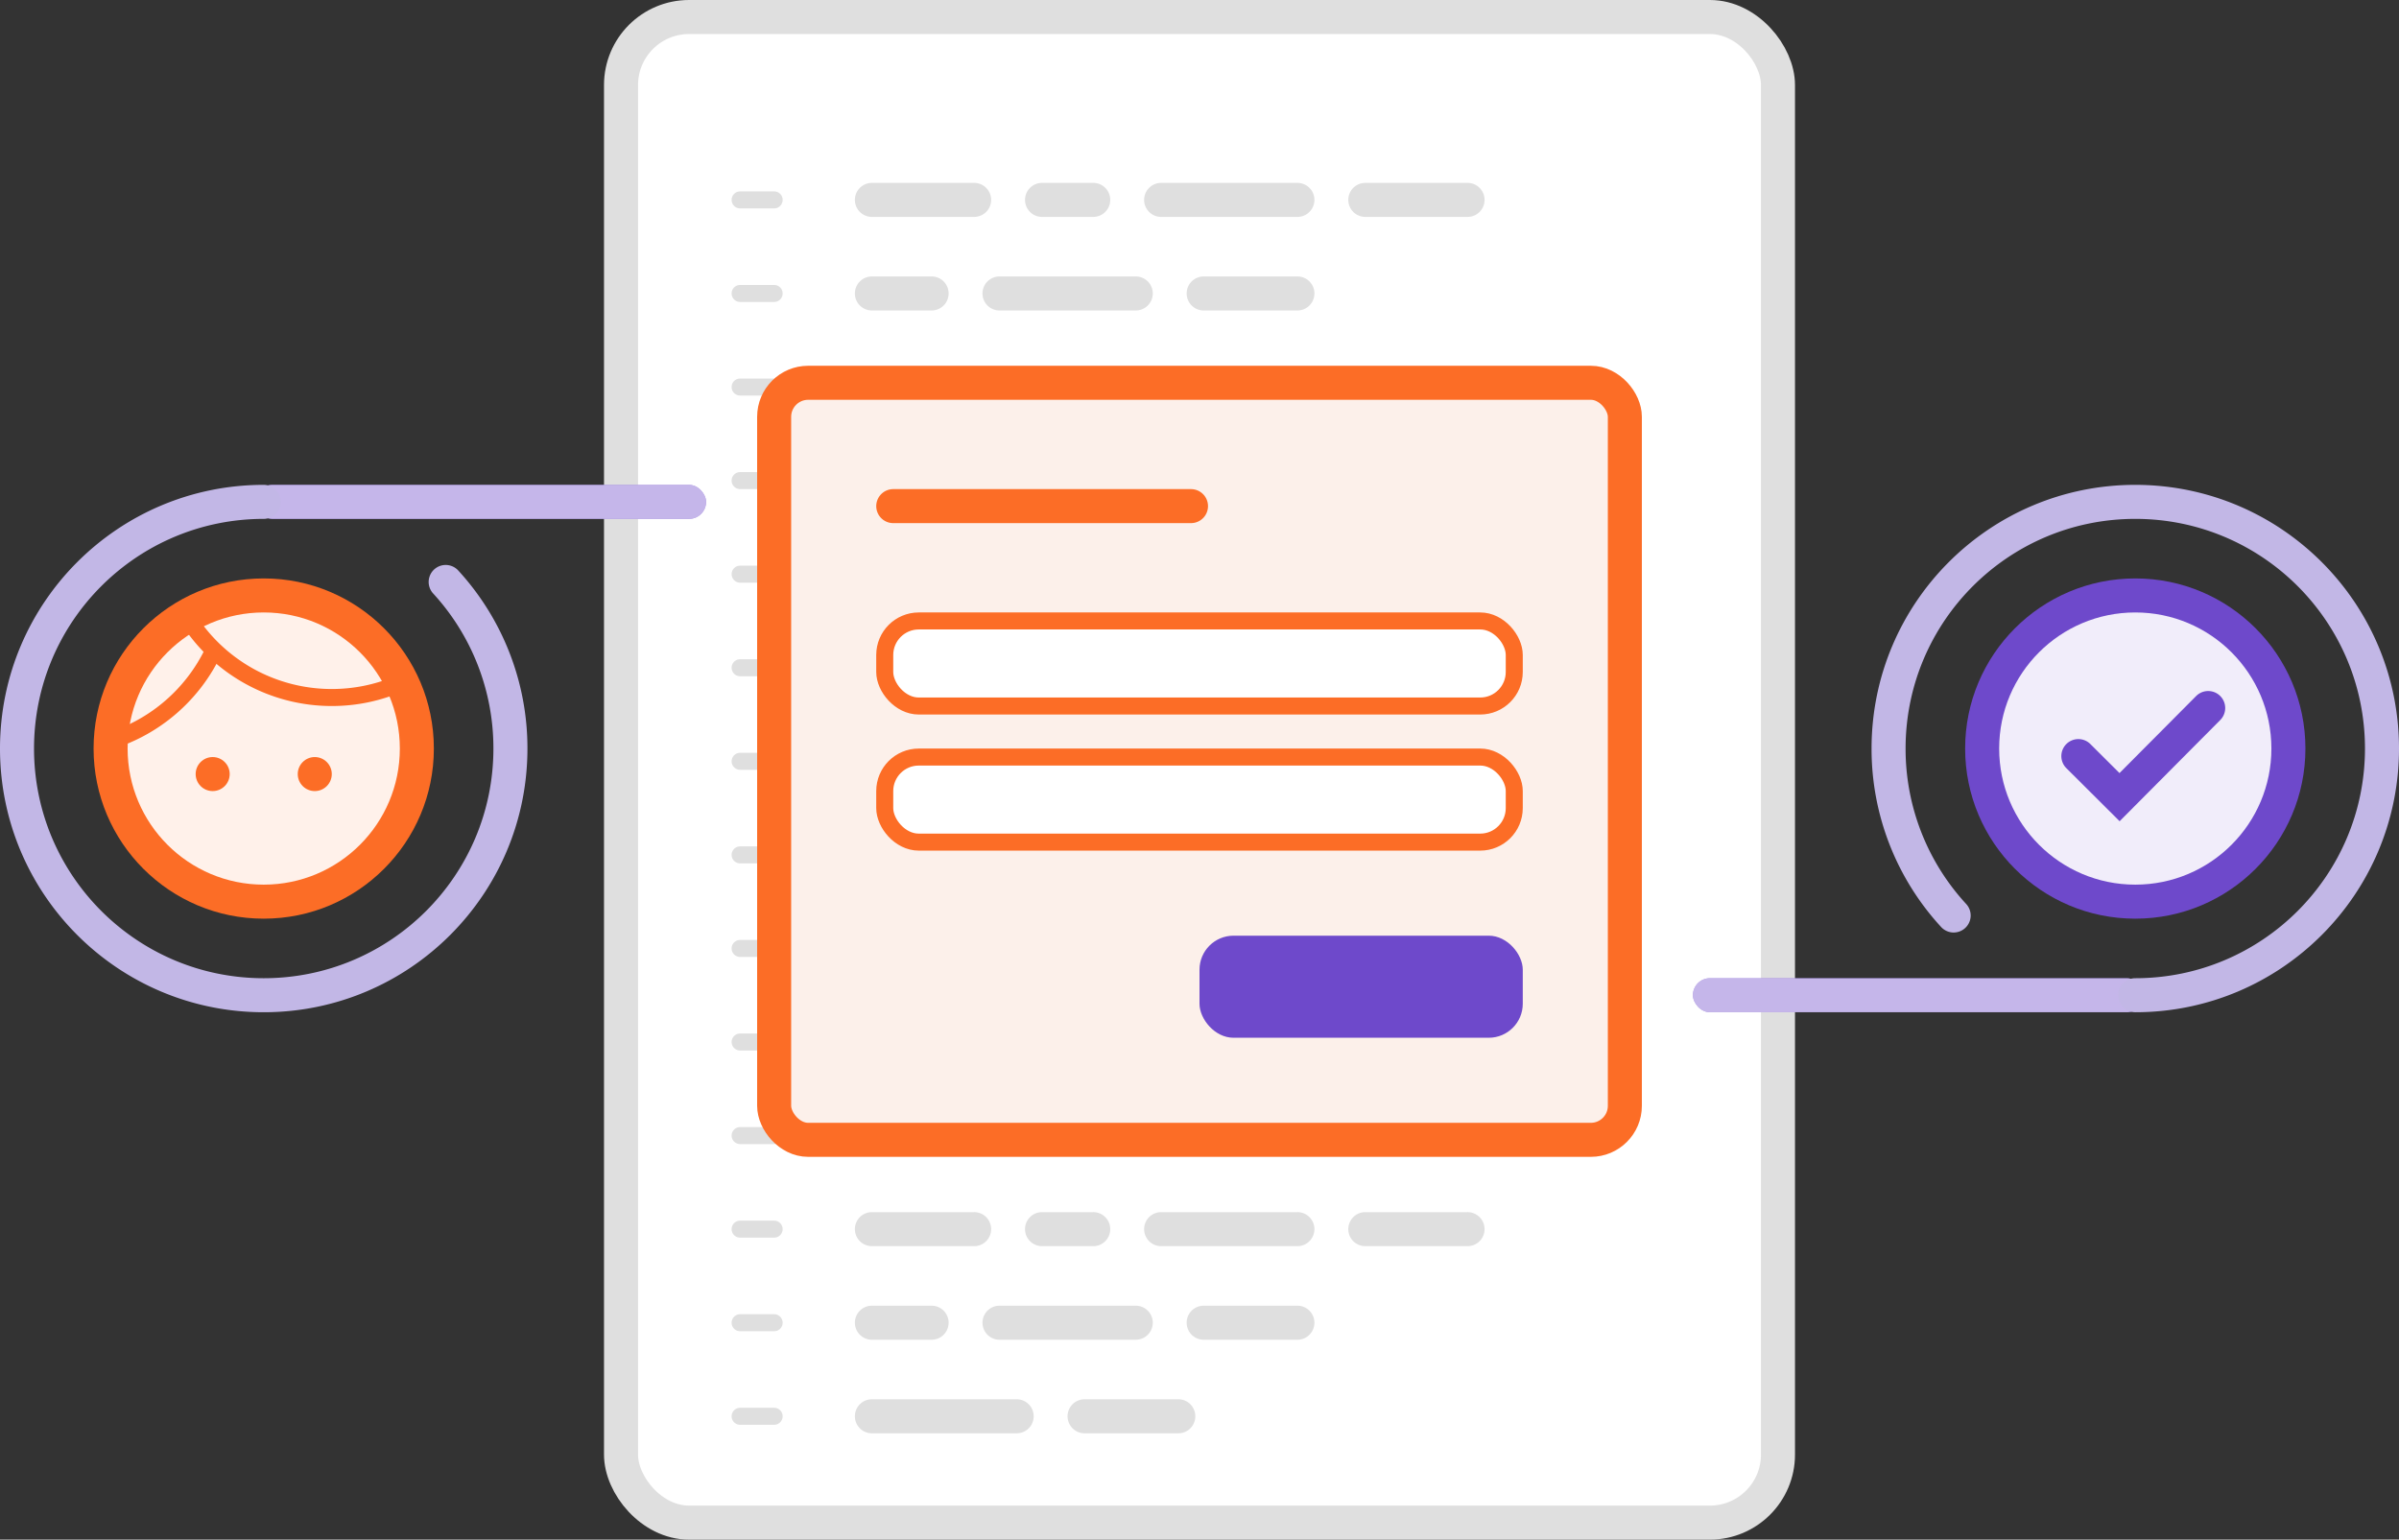 <svg xmlns="http://www.w3.org/2000/svg" xmlns:xlink="http://www.w3.org/1999/xlink" width="282" height="181" viewBox="0 0 282 181"><rect x="0" y="0" width="282" height="181" fill="#333333" stroke="none"/><defs><rect id="a" width="53" height="4" x="30" y="58" rx="2"/><rect id="c" width="53" height="4" x="28" y="56" rx="2"/><path id="b" d="M31 15c-8.837 0-16 7.163-16 16s7.163 16 16 16 16-7.163 16-16-7.163-16-16-16z"/><path id="d" d="M20 4C11.163 4 4 11.163 4 20s7.163 16 16 16 16-7.163 16-16S28.837 4 20 4z"/></defs><g fill="none" fill-rule="evenodd"><g transform="translate(71)"><rect width="136" height="177" x="2" y="2" fill="#FFF" stroke="#DFDFDF" stroke-width="4" rx="8"/><path fill="#DFDFDF" fill-rule="nonzero" d="M20 22.5a1 1 0 01.117 1.993L20 24.5h-4a1 1 0 01-.117-1.993L16 22.5h4zm0 33a1 1 0 01.117 1.993L20 57.5h-4a1 1 0 01-.117-1.993L16 55.5h4zm0-22a1 1 0 01.117 1.993L20 35.5h-4a1 1 0 01-.117-1.993L16 33.5h4zm0 33a1 1 0 01.117 1.993L20 68.5h-4a1 1 0 01-.117-1.993L16 66.5h4zm23.5-45a2 2 0 01.15 3.995l-.15.005h-12a2 2 0 01-.15-3.995l.15-.005h12zm-5 11a2 2 0 01.15 3.995l-.15.005h-7a2 2 0 01-.15-3.995l.15-.005h7zm0 33a2 2 0 01.15 3.995l-.15.005h-7a2 2 0 01-.15-3.995l.15-.005h7zm24-33a2 2 0 01.15 3.995l-.15.005h-16a2 2 0 01-.15-3.995l.15-.005h16zm0 33a2 2 0 01.15 3.995l-.15.005h-16a2 2 0 01-.15-3.995l.15-.005h16zm19 0a2 2 0 01.15 3.995l-.15.005h-11a2 2 0 01-.15-3.995l.15-.005h11zm-33-22a2 2 0 01.15 3.995l-.15.005h-17a2 2 0 01-.15-3.995l.15-.005h17zm19 0a2 2 0 01.15 3.995l-.15.005h-11a2 2 0 01-.15-3.995l.15-.005h11zm34-22a2 2 0 01.15 3.995l-.15.005h-12a2 2 0 01-.15-3.995l.15-.005h12zm0 33a2 2 0 01.15 3.995l-.15.005h-12a2 2 0 01-.15-3.995l.15-.005h12zm-58 0a2 2 0 01.15 3.995l-.15.005h-12a2 2 0 01-.15-3.995l.15-.005h12zm38-22a2 2 0 01.15 3.995l-.15.005h-11a2 2 0 01-.15-3.995l.15-.005h11zm-24-11a2 2 0 01.15 3.995l-.15.005h-6a2 2 0 01-.15-3.995l.15-.005h6zm24 33a2 2 0 01.15 3.995l-.15.005h-16a2 2 0 01-.15-3.995l.15-.005h16zM20 44.5a1 1 0 01.117 1.993L20 46.5h-4a1 1 0 01-.117-1.993L16 44.5h4zm37.5 10a2 2 0 01.15 3.995l-.15.005h-6a2 2 0 01-.15-3.995l.15-.005h6zm24-33a2 2 0 01.15 3.995l-.15.005h-16a2 2 0 01-.15-3.995l.15-.005h16zM20 77.5a1 1 0 01.117 1.993L20 79.5h-4a1 1 0 01-.117-1.993L16 77.5h4zm0 33a1 1 0 01.117 1.993L20 112.5h-4a1 1 0 01-.117-1.993L16 110.5h4zm0-22a1 1 0 01.117 1.993L20 90.5h-4a1 1 0 01-.117-1.993L16 88.5h4zm0 33a1 1 0 01.117 1.993L20 123.5h-4a1 1 0 01-.117-1.993L16 121.5h4zm23.5-45a2 2 0 01.15 3.995l-.15.005h-12a2 2 0 01-.15-3.995l.15-.005h12zm-5 11a2 2 0 01.15 3.995l-.15.005h-7a2 2 0 01-.15-3.995l.15-.005h7zm0 33a2 2 0 01.15 3.995l-.15.005h-7a2 2 0 01-.15-3.995l.15-.005h7zm24-33a2 2 0 01.15 3.995l-.15.005h-16a2 2 0 01-.15-3.995l.15-.005h16zm0 33a2 2 0 01.15 3.995l-.15.005h-16a2 2 0 01-.15-3.995l.15-.005h16zm19 0a2 2 0 01.15 3.995l-.15.005h-11a2 2 0 01-.15-3.995l.15-.005h11zm-33-22a2 2 0 01.15 3.995l-.15.005h-17a2 2 0 01-.15-3.995l.15-.005h17zm19 0a2 2 0 01.15 3.995l-.15.005h-11a2 2 0 01-.15-3.995l.15-.005h11zm34-22a2 2 0 01.15 3.995l-.15.005h-12a2 2 0 01-.15-3.995l.15-.005h12zm0 33a2 2 0 01.15 3.995l-.15.005h-12a2 2 0 01-.15-3.995l.15-.005h12zm-58 33a2 2 0 01.15 3.995l-.15.005h-12a2 2 0 01-.15-3.995l.15-.005h12zm-5 11a2 2 0 01.15 3.995l-.15.005h-7a2 2 0 01-.15-3.995l.15-.005h7zm24 0a2 2 0 01.15 3.995l-.15.005h-16a2 2 0 01-.15-3.995l.15-.005h16zm19 0a2 2 0 01.15 3.995l-.15.005h-11a2 2 0 01-.15-3.995l.15-.005h11zm-33 11a2 2 0 01.15 3.995l-.15.005h-17a2 2 0 01-.15-3.995l.15-.005h17zm19 0a2 2 0 01.15 3.995l-.15.005h-11a2 2 0 01-.15-3.995l.15-.005h11zm34-22a2 2 0 01.15 3.995l-.15.005h-12a2 2 0 01-.15-3.995l.15-.005h12zm-58-33a2 2 0 01.15 3.995l-.15.005h-12a2 2 0 01-.15-3.995l.15-.005h12zm38-22a2 2 0 01.15 3.995l-.15.005h-11a2 2 0 01-.15-3.995l.15-.005h11zm-33 44a2 2 0 01.15 3.995l-.15.005h-17a2 2 0 01-.15-3.995l.15-.005h17zm9-55a2 2 0 01.15 3.995l-.15.005h-6a2 2 0 01-.15-3.995l.15-.005h6zm24 33a2 2 0 01.15 3.995l-.15.005h-16a2 2 0 01-.15-3.995l.15-.005h16zm0 33a2 2 0 01.15 3.995l-.15.005h-16a2 2 0 01-.15-3.995l.15-.005h16zM20 99.5a1 1 0 01.117 1.993L20 101.5h-4a1 1 0 01-.117-1.993L16 99.5h4zm0 33a1 1 0 01.117 1.993L20 134.5h-4a1 1 0 01-.117-1.993L16 132.5h4zm47.5-1a2 2 0 01.15 3.995l-.15.005h-11a2 2 0 01-.15-3.995l.15-.005h11zm-10-22a2 2 0 01.15 3.995l-.15.005h-6a2 2 0 01-.15-3.995l.15-.005h6zm24-33a2 2 0 01.15 3.995l-.15.005h-16a2 2 0 01-.15-3.995l.15-.005h16zm-24 66a2 2 0 01.15 3.995l-.15.005h-6a2 2 0 01-.15-3.995l.15-.005h6zm-37.5 1a1 1 0 01.117 1.993L20 145.5h-4a1 1 0 01-.117-1.993L16 143.5h4zm0 11a1 1 0 01.117 1.993L20 156.5h-4a1 1 0 01-.117-1.993L16 154.5h4zm0 11a1 1 0 01.117 1.993L20 167.5h-4a1 1 0 01-.117-1.993L16 165.5h4z"/></g><g transform="translate(169 57)"><use fill="#6E49CB" xlink:href="#a"/><use fill="#FFF" fill-opacity=".6" xlink:href="#a"/></g><path fill="#C2B7E6" fill-rule="nonzero" d="M251 57c17.12 0 31 13.88 31 31 0 17.12-13.88 31-31 31a2 2 0 110-4c14.912 0 27-12.088 27-27s-12.088-27-27-27-27 12.088-27 27a26.89 26.89 0 007.104 18.253 2 2 0 11-2.947 2.704A30.89 30.89 0 01220 88c0-17.12 13.88-31 31-31z"/><path fill="#6E49CB" fill-rule="nonzero" d="M251 68c11.046 0 20 8.954 20 20s-8.954 20-20 20-20-8.954-20-20 8.954-20 20-20z"/><g transform="translate(220 57)"><use fill="#6E49CB" xlink:href="#b"/><use fill="#FFF" fill-opacity=".9" xlink:href="#b"/></g><path fill="#6E49CB" fill-rule="nonzero" d="M260.982 81.82a2 2 0 01.007 2.828l-11.83 11.896-6.237-6.215a2 2 0 112.823-2.833l3.4 3.388 9.008-9.056a2 2 0 012.829-.008z"/><g><g transform="rotate(180 55.5 58.5)"><use fill="#6E49CB" xlink:href="#c"/><use fill="#FFF" fill-opacity=".6" xlink:href="#c"/></g><path fill="#C2B7E6" fill-rule="nonzero" d="M31 119c-17.12 0-31-13.88-31-31 0-17.12 13.88-31 31-31a2 2 0 110 4C16.088 61 4 73.088 4 88s12.088 27 27 27 27-12.088 27-27a26.89 26.89 0 00-7.104-18.253 2 2 0 012.947-2.704A30.89 30.89 0 0162 88c0 17.12-13.88 31-31 31z"/><g transform="matrix(1 0 0 -1 11 108)"><path fill="#FC6D26" fill-rule="nonzero" d="M20 40c11.046 0 20-8.954 20-20S31.046 0 20 0 0 8.954 0 20s8.954 20 20 20z"/><g transform="matrix(1 0 0 -1 0 40)"><use fill="#FC6D26" xlink:href="#d"/><use fill="#FFF" fill-opacity=".9" xlink:href="#d"/></g><path fill="#FC6D26" fill-rule="nonzero" d="M11.77 36.115A18.985 18.985 0 0128 27c2.54 0 5.007.498 7.298 1.452l.456.197.817-1.826A20.928 20.928 0 0028 25a20.982 20.982 0 00-17.727 9.736l-.21.336 1.708 1.043z"/><path fill="#FC6D26" fill-rule="nonzero" d="M13.163 31.838l1.806-.86a21.064 21.064 0 00-12-10.793l-.406-.139-.624 1.9a19.06 19.06 0 0111.04 9.516l.184.376z"/><circle cx="26" cy="17" r="2" fill="#FC6D26" transform="matrix(1 0 0 -1 0 34)"/><circle cx="14" cy="17" r="2" fill="#FC6D26" transform="matrix(1 0 0 -1 0 34)"/></g></g><g transform="translate(89 43)"><rect width="100" height="89" x="2" y="2" fill="#FCF0EA" stroke="#FC6D26" stroke-width="4" rx="4"/><rect width="74" height="10" x="15" y="30" fill="#FFF" stroke="#FC6D26" stroke-width="2" rx="4"/><rect width="74" height="10" x="15" y="46" fill="#FFF" stroke="#FC6D26" stroke-width="2" rx="4"/><rect width="38" height="12" x="52" y="67" fill="#6E49CB" rx="4"/><path stroke="#FC6D26" stroke-linecap="round" stroke-width="4" d="M16 16.5h35"/></g></g></svg>